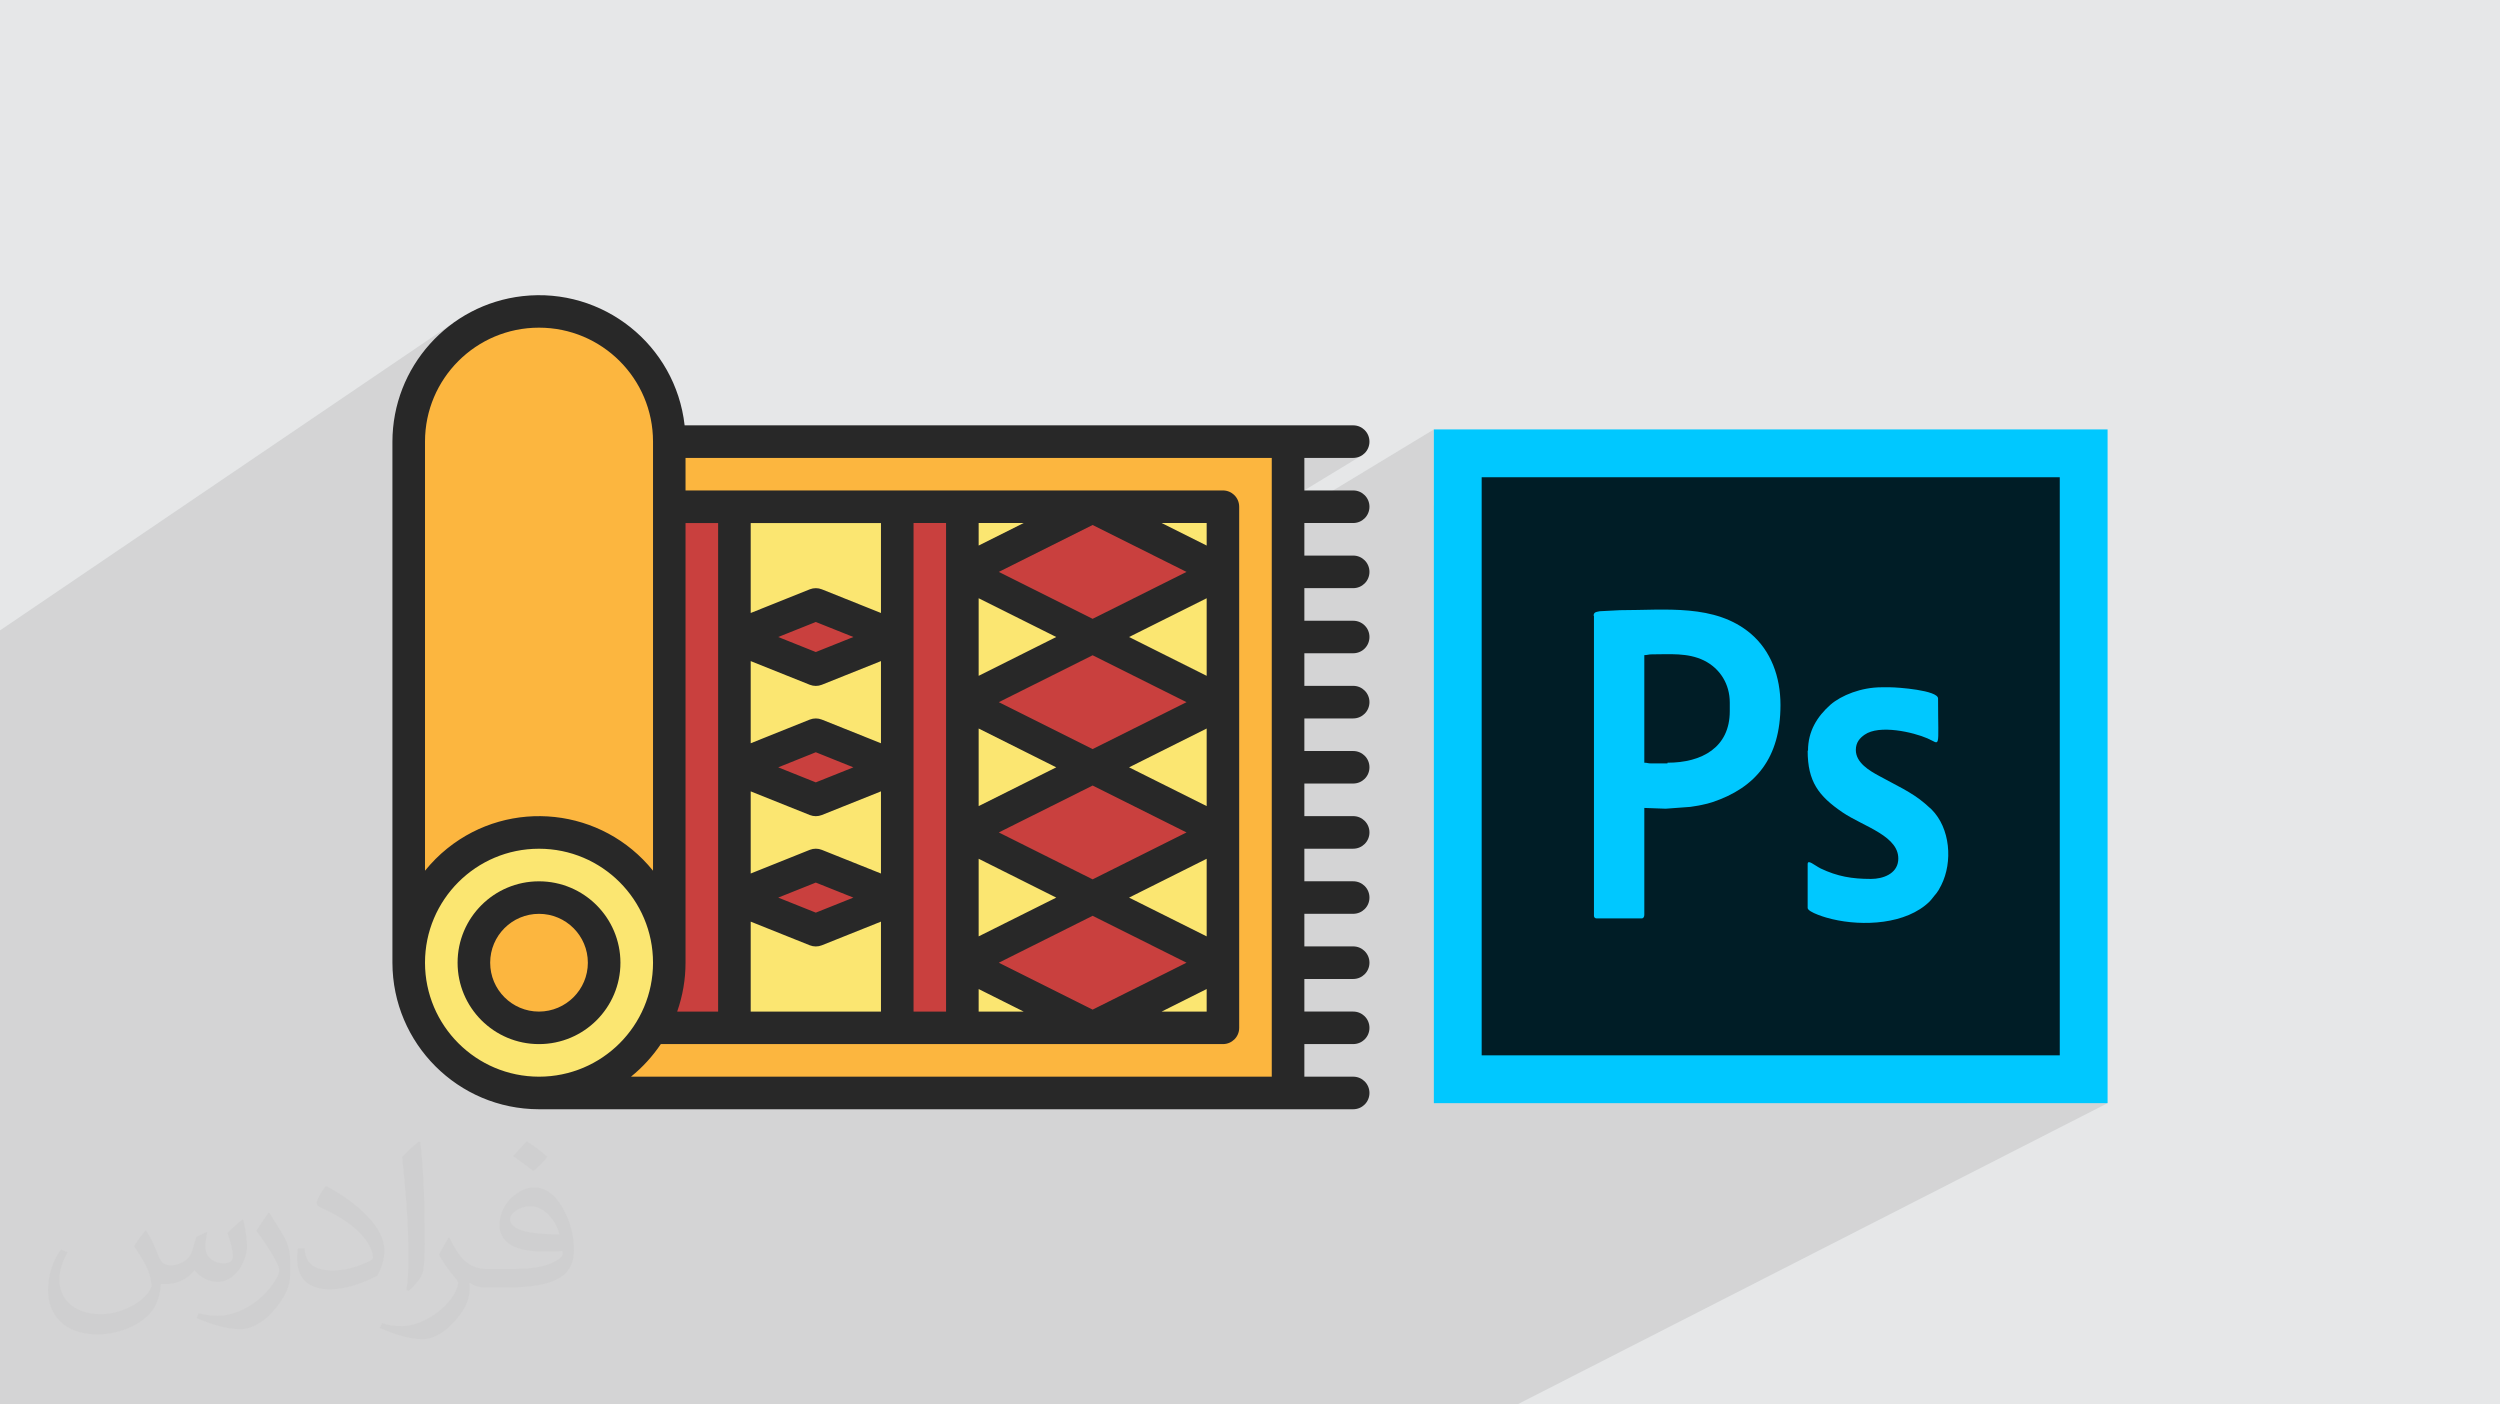 <?xml version="1.0" encoding="UTF-8"?>
<!DOCTYPE svg PUBLIC "-//W3C//DTD SVG 1.1//EN" "http://www.w3.org/Graphics/SVG/1.1/DTD/svg11.dtd">
<!-- Creator: CorelDRAW 2017 -->
<svg xmlns="http://www.w3.org/2000/svg" xml:space="preserve" width="356px" height="200px" version="1.1" style="shape-rendering:geometricPrecision; text-rendering:geometricPrecision; image-rendering:optimizeQuality; fill-rule:evenodd; clip-rule:evenodd"
viewBox="0 0 356000 200000"
 xmlns:xlink="http://www.w3.org/1999/xlink"
 enable-background="new 0 0 64 64">
 <defs>
  <style type="text/css">
   <![CDATA[
    .fil4 {fill:#00C8FF}
    .fil0 {fill:#E6E7E8}
    .fil5 {fill:#FCB63F;fill-rule:nonzero}
    .fil6 {fill:#FBE671;fill-rule:nonzero}
    .fil7 {fill:#C9403E;fill-rule:nonzero}
    .fil8 {fill:#282828;fill-rule:nonzero}
    .fil3 {fill:#001D26;fill-rule:nonzero}
    .fil2 {fill:#00C8FF;fill-rule:nonzero}
    .fil9 {fill:#373435;fill-opacity:0.031}
    .fil1 {fill:#373435;fill-opacity:0.102}
   ]]>
  </style>
 </defs>
 <g id="Layer_x0020_1">
  <polygon class="fil0" points="0,0 356000,0 356000,200000 0,200000 "/>
  <polygon class="fil1" points="197100,200000 141960,200000 132870,200000 129510,200000 128340,200000 127420,200000 126940,200000 125110,200000 119190,200000 116460,200000 116280,200000 116150,200000 115730,200000 108740,200000 107860,200000 107780,200000 104490,200000 102940,200000 102450,200000 101860,200000 100920,200000 100340,200000 99800,200000 96780,200000 93620,200000 93270,200000 90300,200000 90090,200000 90040,200000 89680,200000 87930,200000 85190,200000 84770,200000 84220,200000 82950,200000 82480,200000 82280,200000 82200,200000 80690,200000 78520,200000 77830,200000 77770,200000 75080,200000 74920,200000 72490,200000 71230,200000 69530,200000 69280,200000 68980,200000 67210,200000 66510,200000 63210,200000 62600,200000 61160,200000 60870,200000 58420,200000 56900,200000 56730,200000 54980,200000 54620,200000 54070,200000 48840,200000 48180,200000 48050,200000 47750,200000 43800,200000 40020,200000 39480,200000 37880,200000 37370,200000 37030,200000 36010,200000 35120,200000 33680,200000 33600,200000 33550,200000 33240,200000 33230,200000 33210,200000 32690,200000 31260,200000 29220,200000 28900,200000 28880,200000 27190,200000 26520,200000 25740,200000 25670,200000 25190,200000 19010,200000 13430,200000 11760,200000 11210,200000 10680,200000 8980,200000 8800,200000 7850,200000 7590,200000 7290,200000 7290,200000 6800,200000 6480,200000 5790,200000 5720,200000 5220,200000 5090,200000 4890,200000 4750,200000 4700,200000 2640,200000 2510,200000 2340,200000 2140,200000 2010,200000 630,200000 80,200000 0,200000 0,200000 0,199250 0,199090 0,199050 0,199000 0,198840 0,198810 0,198560 0,198520 0,196410 0,195460 0,195180 0,194890 0,194290 0,194180 0,193870 0,192430 0,191320 0,190760 0,190720 0,190430 0,190260 0,188790 0,188370 0,187870 0,187820 0,187780 0,187640 0,186800 0,186760 0,186720 0,186520 0,186040 0,185840 0,184980 0,184870 0,184340 0,183940 0,183670 0,183200 0,183070 0,182680 0,182660 0,182340 0,182160 0,182160 0,182120 0,182050 0,180640 0,179780 0,179330 0,178640 0,178320 0,178020 0,177100 0,177080 0,176480 0,175970 0,175850 0,174250 0,173540 0,173390 0,172890 0,172710 0,171520 0,171440 0,171100 0,170810 0,169770 0,169620 0,169310 0,168790 0,167300 0,166410 0,166090 0,165630 0,165190 0,165020 0,165010 0,163040 0,161730 0,161420 0,160870 0,160430 0,159970 0,156360 0,156150 0,153500 0,152710 0,142690 0,137180 0,133630 0,132870 0,128550 0,122330 0,113570 0,103320 0,101840 0,100350 0,95070 0,92410 0,89770 65440,45370 63920,46450 62500,47670 61200,49000 60020,50440 58970,51980 58500,52840 66380,47500 64950,48570 63640,49770 62440,51090 61370,52520 60440,54050 60260,54430 67680,49430 66430,50360 65280,51410 64230,52560 63290,53810 62480,55150 61800,56570 61250,58060 60850,59620 60610,61230 60520,62890 60520,73600 76750,62890 76750,72160 76750,78750 97620,65210 97620,69840 174140,69840 174610,69890 175050,70030 175440,70240 175780,70520 176070,70870 176170,71050 185740,65210 192690,65210 193160,65160 193600,65020 193990,64810 176460,75460 176460,77940 204180,61150 204180,64550 204180,72030 210990,67960 293310,67960 293310,150280 280130,157090 296710,157090 300120,157090 216050,200000 212820,200000 "/>
  <g id="_2966297084448">
  </g>
  <g id="_2966297085664">
  </g>
  <g id="_2966297084896">
  </g>
  <g id="_2966297085952">
  </g>
  <g id="_2966297085024">
  </g>
  <g id="_2966297084320">
  </g>
  <g id="_2966297083936">
  </g>
  <g id="_2966297083072">
  </g>
  <g id="_2966297084096">
  </g>
  <g id="_2966297083744">
  </g>
  <g id="_2966297082336">
  </g>
  <g id="_2966297081632">
  </g>
  <g id="_2966297080352">
  </g>
  <g id="_2966297080672">
  </g>
  <g id="_2966297081312">
  </g>
  <g id="_2966297065888">
   <g>
    <polygon class="fil2" points="207580,61150 296710,61150 300120,61150 300120,64550 300120,153690 300120,157090 296710,157090 207580,157090 204180,157090 204180,153690 204180,64550 204180,61150 "/>
    <polygon class="fil3" points="293310,67960 210990,67960 210990,150280 293310,150280 "/>
    <g>
     <path class="fil4" d="M237450 108710l-2320 0c-520,0 -520,-100 -980,-100l0 -15320c460,0 560,-110 1080,-110 2530,0 5110,-260 7430,880 2270,1130 3660,3350 3660,5980l0 1240c0,5160 -3970,7330 -8870,7330l0 100zm-10470 -21050l0 42760c0,210 150,360 360,360l6440 0c260,0 370,-250 370,-510l0 -15220 3040 110 3510 -260c1080,-160 2210,-360 3140,-670 6190,-2070 9700,-6300 9700,-13830 0,-4020 -1340,-7730 -4280,-10210 -5060,-4230 -12070,-3300 -18570,-3300l-2890 150c-510,110 -870,110 -870,670l0 0 50 -50z"/>
     <path class="fil4" d="M257410 106900c0,4390 1550,6450 4950,8770 3040,2070 8300,3410 7940,6910 -200,1860 -2160,2580 -3870,2580 -2730,0 -4790,-360 -7170,-1490 -920,-470 -1850,-1350 -1850,-620l0 6240c0,620 2730,1440 3510,1600 4330,1030 10520,770 13870,-2530 160,-160 160,-210 310,-360 620,-830 720,-720 1340,-1960 1650,-3300 1290,-8100 -1390,-10780l-930 -830c-1910,-1650 -4280,-2680 -6500,-3920 -1440,-770 -3350,-1910 -3350,-3710 0,-1080 570,-1700 1240,-2170 2110,-1490 6960,-360 8970,520 1910,820 1500,1800 1500,-5680 0,-1180 -5780,-1600 -6810,-1600l-1240 0c-2890,0 -5720,1140 -7270,2480 -1910,1700 -3200,3770 -3200,6550l0 0 -50 0z"/>
    </g>
   </g>
   <g>
    <polygon class="fil5" points="76750,155640 183420,155640 183420,62890 76750,62890 "/>
    <polygon class="fil6" points="76750,146370 174140,146370 174140,72160 76750,72160 "/>
    <path class="fil5" d="M76750 44340c-10240,0 -18550,8300 -18550,18550l0 74200 18550 0 0 9280 18550 0 0 -83480c0,-10250 -8300,-18550 -18550,-18550z"/>
    <path class="fil6" d="M76750 118540l0 0c10250,0 18550,8310 18550,18550l0 0c0,10250 -8300,18550 -18550,18550l0 0c-10240,0 -18550,-8300 -18550,-18550l0 0c0,-10240 8310,-18550 18550,-18550z"/>
    <path class="fil5" d="M76750 127820c5130,0 9280,4150 9280,9270 0,5120 -4150,9280 -9280,9280 -5120,0 -9270,-4160 -9270,-9280 0,-5120 4150,-9270 9270,-9270z"/>
    <polygon class="fil7" points="155590,90710 137040,81440 155590,72160 174140,81440 "/>
    <polygon class="fil7" points="116170,95350 104580,90710 116170,86080 127770,90710 "/>
    <polygon class="fil7" points="116170,113900 104580,109270 116170,104630 127770,109270 "/>
    <polygon class="fil7" points="116170,132450 104580,127820 116170,123180 127770,127820 "/>
    <polygon class="fil7" points="155590,109270 137040,99990 155590,90710 174140,99990 "/>
    <polygon class="fil7" points="155590,127820 137040,118540 155590,109270 174140,118540 "/>
    <polygon class="fil7" points="155590,146370 137040,137090 155590,127820 174140,137090 "/>
    <polygon class="fil7" points="127770,146370 137040,146370 137040,72160 127770,72160 "/>
    <polygon class="fil7" points="95300,146370 104580,146370 104580,72160 95300,72160 "/>
    <path class="fil8" d="M76750 144050c-3840,0 -6950,-3120 -6950,-6960 0,-3840 3110,-6960 6950,-6960 3850,0 6960,3120 6960,6960 0,3840 -3120,6950 -6960,6960zm0 -18550c-6400,0 -11590,5190 -11590,11590 0,6400 5190,11590 11590,11590 6410,0 11600,-5190 11600,-11590 -10,-6400 -5200,-11590 -11600,-11590z"/>
    <path class="fil8" d="M181100 153320l-91250 0c1640,-1320 3070,-2890 4250,-4640l80040 0c1290,0 2320,-1030 2320,-2310l0 -74210c0,-1280 -1030,-2320 -2320,-2320l-76520 0 0 -4630 83480 0 0 88110zm-120580 -16230c0,-8960 7270,-16230 16230,-16230 8970,0 16240,7270 16240,16230 0,8970 -7270,16230 -16240,16230 -8960,-10 -16220,-7270 -16230,-16230zm0 -74200c0,-8970 7270,-16230 16230,-16230 8970,0 16240,7260 16240,16230l0 61100c-7220,-8960 -20330,-10380 -29300,-3170 -1170,940 -2230,2010 -3170,3170l0 -61100zm41740 81160l-5830 0c790,-2240 1190,-4590 1190,-6960l0 -62610 4640 0 0 69570zm23190 -56760l-8420 -3370c-550,-220 -1160,-220 -1720,0l-8410 3370 0 -12810 18550 0 0 12810zm-18550 43950l8410 3370c560,220 1170,220 1720,0l8420 -3370 0 12810 -18550 0 0 -12810zm3920 -21970l5350 -2150 5350 2150 -5350 2140 -5350 -2140zm10700 18550l-5350 2140 -5350 -2140 5350 -2140 5350 2140zm-4490 -6800c-550,-220 -1160,-220 -1720,0l-8410 3370 0 -11700 8410 3370c560,220 1170,220 1720,0l8420 -3370 0 11700 -8420 -3370zm-6210 -30310l5350 -2140 5350 2140 -5350 2140 -5350 -2140zm4490 6800c560,220 1170,220 1720,0l8420 -3370 0 11700 -8420 -3370c-550,-220 -1160,-220 -1720,0l-8410 3370 0 -11700 8410 3370zm19410 46540l-4630 0 0 -69570 4630 0 0 69570zm4640 -66360l0 -3210 6410 0 -6410 3210zm32470 0l-6410 -3210 6410 0 0 3210zm0 63150l0 3210 -6410 0 6410 -3210zm-32470 0l6410 3210 -6410 0 0 -3210zm11050 -50130l-11050 5530 0 -11050 11050 5520zm5180 -2590l-13360 -6680 13360 -6680 13370 6680 -13370 6680zm16240 8120l-11050 -5530 11050 -5520 0 11050zm-11050 31580l11050 -5530 0 11050 -11050 -5520zm-5190 2590l13370 6680 -13370 6680 -13360 -6680 13360 -6680zm-16230 -8120l11050 5530 -11050 5520 0 -11050zm11050 -13020l-11050 5520 0 -11050 11050 5530zm10370 0l11050 -5530 0 11050 -11050 -5520zm-5190 15950l-13360 -6680 13360 -6680 13370 6680 -13370 6680zm0 -31910l13370 6680 -13370 6680 -13360 -6680 13360 -6680zm37100 -18830c1290,0 2320,-1040 2320,-2320 0,-1280 -1030,-2320 -2320,-2320l-6950 0 0 -4630 6950 0c1290,0 2320,-1040 2320,-2320 0,-1280 -1030,-2320 -2320,-2320l-95200 0c-1290,-11450 -11630,-19690 -23080,-18400 -10540,1200 -18510,10110 -18530,20720l0 74200c20,11520 9350,20860 20870,20870l115940 0c1290,0 2320,-1040 2320,-2320 0,-1280 -1030,-2320 -2320,-2320l-6950 0 0 -4640 6950 0c1290,0 2320,-1030 2320,-2310 0,-1290 -1030,-2320 -2320,-2320l-6950 0 0 -4640 6950 0c1290,0 2320,-1040 2320,-2320 0,-1280 -1030,-2320 -2320,-2320l-6950 0 0 -4640 6950 0c1290,0 2320,-1030 2320,-2310 0,-1290 -1030,-2320 -2320,-2320l-6950 0 0 -4640 6950 0c1290,0 2320,-1040 2320,-2320 0,-1280 -1030,-2320 -2320,-2320l-6950 0 0 -4640 6950 0c1290,0 2320,-1030 2320,-2310 0,-1290 -1030,-2320 -2320,-2320l-6950 0 0 -4640 6950 0c1290,0 2320,-1040 2320,-2320 0,-1280 -1030,-2320 -2320,-2320l-6950 0 0 -4640 6950 0c1290,0 2320,-1030 2320,-2320 0,-1280 -1030,-2310 -2320,-2310l-6950 0 0 -4640 6950 0c1290,0 2320,-1040 2320,-2320 0,-1280 -1030,-2320 -2320,-2320l-6950 0 0 -4640 6950 0z"/>
   </g>
  </g>
 </g>
 <g id="Layer_x0020_1_0">
  <path class="fil9" d="M20820 175250c680,1030 1120,2020 1550,3120 320,640 490,1820 1990,1820 440,0 1070,-130 1630,-450 630,-330 1110,-820 1360,-1580l600 -2020 1460 -720 100 100c-200,760 -250,1490 -250,2060 0,1680 1460,2320 2620,2320 680,0 1290,-330 1290,-940 0,-800 -340,-2160 -780,-3380 680,-680 1360,-1360 2140,-1910l120 60c340,1440 530,2860 530,3810 0,930 -410,1960 -750,2630 -700,1320 -1940,2370 -3440,2370 -1140,0 -2410,-570 -3280,-1630l-50 0c-820,1020 -2080,1940 -4120,1940l-630 0c-100,1340 -390,2290 -830,3140 -1210,2360 -4800,4030 -8180,4030 -4700,0 -7060,-2710 -7060,-6320 0,-2230 730,-4300 1850,-5770l920 380c-700,1340 -1160,2600 -1160,3840 0,3380 2740,4990 5920,4990 2930,0 6570,-1870 7230,-4040 -250,-2370 -1140,-3480 -2500,-5640 410,-720 940,-1440 1600,-2210l120 0 0 0 0 0zm54210 -12720c990,620 1960,1350 2910,2190 -530,750 -1190,1430 -2010,2030 -950,-770 -1900,-1430 -2870,-2130 660,-740 1310,-1450 1970,-2090l0 0 0 0zm510 9240c-1600,0 -2910,1050 -2910,1830 0,1670 3200,2190 7030,2170 -480,-1960 -2160,-4000 -4120,-4000zm-3590 8940c2080,0 3900,-60 5290,-410 1550,-390 2860,-1170 2860,-1710 0,-140 0,-310 -50,-450 -870,80 -1870,80 -2740,80 -2810,0 -4980,-640 -5820,-2220 -220,-440 -370,-930 -370,-1490 0,-1530 660,-3020 1820,-4050 970,-850 2040,-1380 3130,-1380 1970,0 3540,1580 4640,4070 600,1360 1020,2930 1020,4910 0,1320 -370,2420 -1190,3250 -1530,1480 -4350,2040 -8670,2040l-1960 0 0 0 -510 0c-1070,0 -1840,-190 -2450,-660l-100 0c30,250 50,490 50,720 0,970 -320,2210 -970,3200 -1920,2850 -4000,4090 -5800,4090 -1820,0 -4050,-700 -6060,-1610l360 -700c650,270 1550,450 2790,450 3250,0 7520,-3120 8050,-6170 -120,-250 -330,-580 -650,-930 -950,-1130 -1550,-2070 -2110,-3060 480,-950 920,-1710 1330,-2400l170 -20c1390,2830 2650,4450 5460,4450l440 0 0 0 2040 0 0 0 0 0zm-14080 2990c240,-1300 270,-2760 270,-4130l0 -2010c0,-3770 -490,-9250 -880,-12810 680,-750 1630,-1600 2380,-2180l220 60c510,4490 630,9690 630,14500 0,1260 -50,2490 -170,3390 -70,1140 -730,2000 -2140,3320l-310 -140 0 0 0 0zm-14490 -5950c70,1770 940,3160 3980,3160 1890,0 3490,-490 5260,-1330 320,-140 490,-330 490,-490 0,-1110 -850,-2580 -2280,-3920 -1390,-1260 -3230,-2370 -4950,-3110 -590,-250 -780,-510 -780,-760 0,-510 680,-1580 1240,-2350l190 -20c1970,1030 4180,2560 5800,4260 1480,1570 2400,3160 2400,4890 0,1280 -380,2480 -1020,3600 -2150,1090 -4460,1920 -6740,1920 -2770,0 -4660,-1300 -4660,-4350 0,-330 0,-840 120,-1500l950 0 0 0 0 0zm-5010 -5030l1730 2780c630,1030 1210,2150 1210,3910l0 2270c0,1830 -1170,3790 -3060,5730 -1480,1310 -2790,1870 -4000,1870 -1800,0 -3860,-560 -6240,-1580l270 -700c750,200 1620,370 2690,370 3420,-20 6920,-2520 8520,-5570 190,-350 270,-680 270,-910 0,-350 -200,-740 -340,-1090 -880,-1640 -1850,-3140 -2920,-4530 560,-880 1120,-1730 1730,-2570l140 20 0 0 0 0z"/>
 </g>
</svg>
